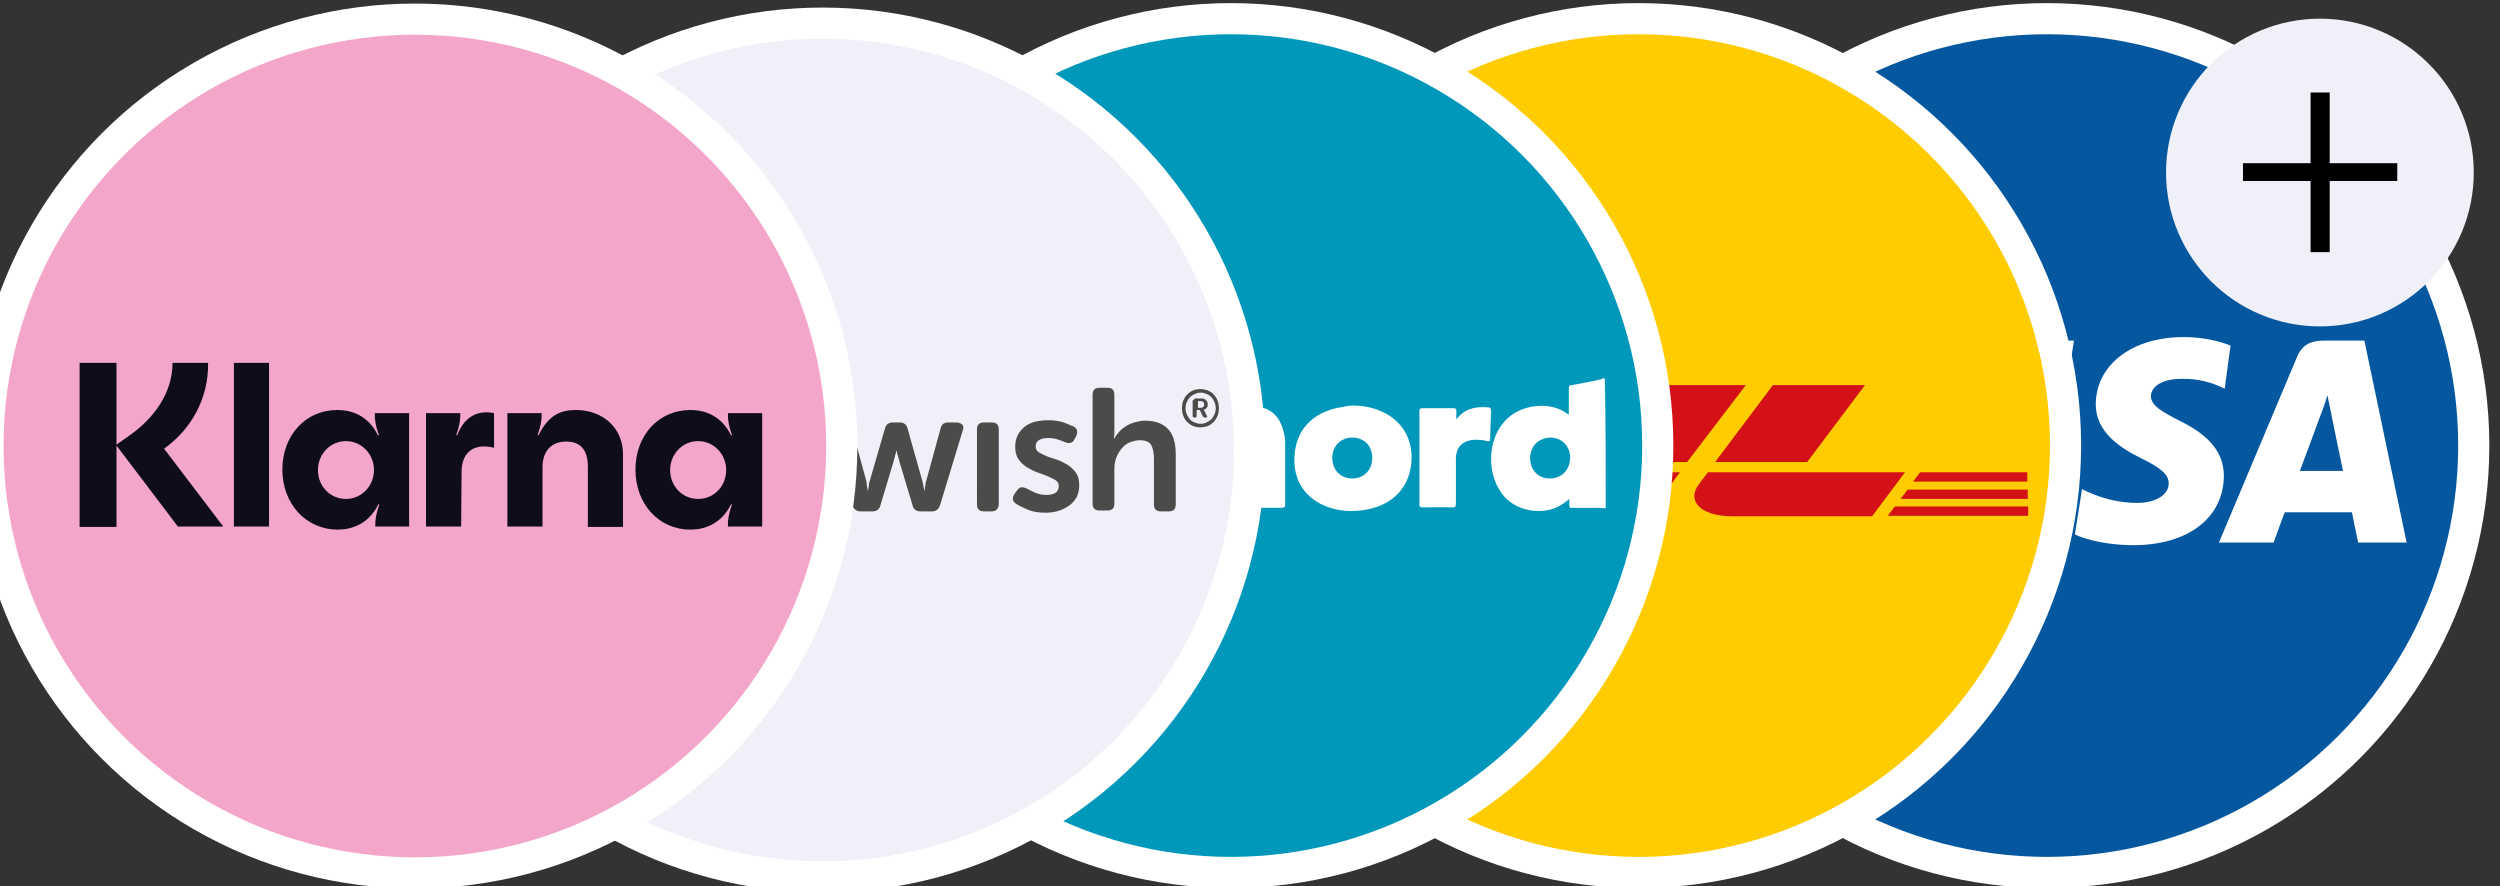 <?xml version="1.0" encoding="utf-8"?>
<!-- Generator: Adobe Illustrator 28.7.7, SVG Export Plug-In . SVG Version: 9.03 Build 56771)  -->
<svg version="1.1" id="Lager_1" xmlns="http://www.w3.org/2000/svg" xmlns:xlink="http://www.w3.org/1999/xlink" x="0px" y="0px"
	 viewBox="0 0 562.2 199.3" style="enable-background:new 0 0 562.2 199.3;" xml:space="preserve">
<rect x="0" y="0" width="562.2" height="199.3" fill="#333333" stroke="none"/>
<style type="text/css">
	.st0{fill:#0558A0;stroke:#FFFFFF;stroke-width:7;stroke-miterlimit:10;}
	.st1{fill:#FFFFFF;}
	.st2{fill:#FECC00;stroke:#FFFFFF;stroke-width:7;stroke-miterlimit:10;}
	.st3{fill:#D41116;}
	.st4{fill:#0098BA;stroke:#FFFFFF;stroke-width:7;stroke-miterlimit:10;}
	.st5{fill-rule:evenodd;clip-rule:evenodd;fill:#FFFFFF;}
	.st6{fill:#F0F0F9;stroke:#FFFFFF;stroke-width:7;stroke-miterlimit:10;}
	.st7{fill:#4B4B4A;}
	.st8{fill-rule:evenodd;clip-rule:evenodd;fill:url(#Base-Shape_00000019660263371012560820000009235362409977827982_);}
	.st9{fill-rule:evenodd;clip-rule:evenodd;fill:url(#Light-Cast_00000140736253915775186160000005798247104505225895_);}
	.st10{fill-rule:evenodd;clip-rule:evenodd;fill:url(#Base-shape_00000097468657265114308670000017866788644194323591_);}
	.st11{fill-rule:evenodd;clip-rule:evenodd;fill:url(#Shadow_00000135656352562786843170000006424459334438801590_);}
	.st12{fill:#F3A6C9;stroke:#FFFFFF;stroke-width:7;stroke-miterlimit:10;}
	.st13{fill:#0F0D1C;}
	.st14{fill:#F0F0F9;}
</style>
<circle class="st0" cx="460.3" cy="100.2" r="96"/>
<g>
	<g id="Layer_1_00000120534322639580891720000013681660890547704725_">
		<g id="g4158">
			<polygon id="polygon9" class="st1" points="459.1,122 447.3,122 454.7,76.6 466.4,76.6 			"/>
			<path id="path11" class="st1" d="M501.6,77.7c-2.3-0.9-6-1.9-10.5-1.9c-11.6,0-19.7,6.2-19.8,15c-0.1,6.5,5.8,10.1,10.3,12.3
				c4.5,2.2,6.1,3.7,6.1,5.6c0,3-3.7,4.4-7,4.4c-3.4,0-7.2-0.7-11-2.4l-1.5-0.7l-1.6,10.2c2.8,1.3,7.8,2.4,13.1,2.4
				c12.3,0,20.3-6.1,20.4-15.5c0-5.2-3.1-9.1-9.8-12.4c-4.1-2.1-6.6-3.5-6.6-5.6c0-1.9,2.1-3.9,6.8-3.9c3.8-0.1,6.6,0.8,8.7,1.7
				l1.1,0.5L501.6,77.7L501.6,77.7L501.6,77.7z"/>
			<path id="path13" class="st1" d="M517.2,105.9c1-2.6,4.7-12.7,4.7-12.7c0,0.1,1-2.6,1.5-4.3l0.8,3.9c0,0,2.2,10.9,2.7,13.1H517.2
				L517.2,105.9z M531.7,76.6h-9.1c-2.8,0-4.9,0.8-6.1,3.8L499,122h12.3c0,0,2-5.6,2.5-6.8h15.1c0.3,1.6,1.4,6.8,1.4,6.8h10.9
				L531.7,76.6L531.7,76.6z"/>
			<path id="path15" class="st1" d="M437.5,76.6l-11.5,30.9l-1.3-6.3c-2.1-7.2-8.8-15.1-16.2-19l10.5,39.7h12.4l18.4-45.3H437.5
				L437.5,76.6z"/>
			<path id="path17" class="st1" d="M415.4,76.6h-18.9l-0.2,0.9c14.7,3.8,24.5,12.8,28.5,23.7l-4.1-20.8
				C420,77.6,418,76.7,415.4,76.6C415.4,76.6,415.4,76.6,415.4,76.6z"/>
		</g>
	</g>
</g>
<circle class="st2" cx="368.5" cy="100.2" r="96"/>
<g>
	<path class="st3" d="M244.1,113.9h25.7l-1.5,2.1h-24.2V113.9z"/>
	<path class="st3" d="M455.9,116h-31.4l1.6-2.1h30v2.1H455.9z"/>
	<path class="st3" d="M244.1,110.1h28.6l-1.6,2.1h-27V110.1z"/>
	<path class="st3" d="M244.1,106.2h31.6l-1.6,2.1h-30V106.2z"/>
	<path class="st3" d="M455.9,112.2h-28.5l1.6-2.1h27v2.1H455.9z"/>
	<path class="st3" d="M431.8,106.2h24.1v2.1h-25.7L431.8,106.2z"/>
	<path class="st3" d="M271.8,116l13.6-18.2h16.8c1.9,0,1.9,0.7,0.9,1.9c-0.9,1.2-2.5,3.4-3.4,4.6c-0.4,0.7-1.3,1.8,1.5,1.8h22.6
		c-1.8,2.7-8,10-18.9,10C296,116,271.8,116,271.8,116z"/>
	<path class="st3" d="M349.6,106.2l-7.4,9.9h-19.3l7.4-9.9H349.6z"/>
	<path class="st3" d="M377.8,106.2l-7.4,9.9h-19.5l7.4-9.9H377.8z"/>
	<path class="st3" d="M384.1,106.2c0,0-1.5,1.9-2.1,2.8c-2.5,3.2-0.3,7.1,7.7,7.1H421l7.4-9.9H384.1z"/>
	<path class="st3" d="M281.4,86.6l-6.8,9h36.9c1.9,0,1.9,0.7,0.9,1.9c-0.9,1.2-2.5,3.4-3.4,4.6c-0.4,0.6-1.3,1.8,1.5,1.8h15.1
		c0,0,2.5-3.2,4.4-6.1c2.8-3.7,0.3-11.4-9.6-11.4C311.5,86.6,281.4,86.6,281.4,86.6z"/>
	<path class="st3" d="M379.4,103.9h-47.5l13-17.3h19.5l-7.4,9.9h8.7l7.4-9.9h19.5L379.4,103.9z"/>
	<path class="st3" d="M419.4,86.6l-13,17.3h-20.7l13-17.3H419.4z"/>
</g>
<circle class="st4" cx="276.8" cy="100.2" r="96"/>
<g>
	<g id="Layer_1">
		<g>
			<path class="st5" d="M172.7,92c2.6,0,5.1,0,7.7,0c0.4,0,0.5,0.2,0.5,0.6c0,0.4,0,0.9,0,1.4c0.1,0,0.2,0,0.2-0.1
				c5.4-4.8,13.7-2.9,16.3,3.9c1.9,4.8,1.5,9.5-2,13.6c-3.7,4.3-10.7,4.5-14.2,1.7c-0.1,0-0.1-0.1-0.3-0.1v7.6c-2.5,0-5,0-7.4,0
				c-0.6,0-0.8-0.1-0.8-0.7C172.6,110.5,172.6,101.2,172.7,92L172.7,92z M180.6,103c0,2.7,1.8,4.6,4.5,4.6c2.5,0,4.5-1.8,4.5-4.3
				c0-2.9-1.7-4.8-4.4-4.9C182.5,98.4,180.7,100.3,180.6,103z"/>
			<path class="st5" d="M361.1,114.3c-2.3-0.2-4.6,0-6.9-0.1c-0.2,0-0.5,0-0.7,0c-0.5,0.1-0.6-0.2-0.6-0.6c0-0.4,0-0.9,0-1.4
				c-0.5,0.4-0.8,0.7-1.3,1c-3.8,2.8-9.9,2.1-13.2-1.4c-4.1-4.5-4.1-12.5-0.1-17c3.6-4.1,10.6-4.6,14.2-1.7c0.1,0,0.1,0,0.3,0.1
				c0-2,0-3.9,0-5.8c0-0.6,0.2-0.8,0.7-0.8c2.2-0.4,4.4-0.8,6.5-1.3c0.1,0,0.3,0,0.3-0.2c0.5-0.1,0.7,0.1,0.6,0.6
				C361.1,95.2,361.1,104.8,361.1,114.3L361.1,114.3z M344.1,103c0,2.7,1.8,4.6,4.4,4.6c2.7,0,4.5-1.9,4.6-4.6
				c0-2.7-1.9-4.6-4.5-4.6C346,98.5,344.1,100.3,344.1,103L344.1,103z"/>
			<path class="st5" d="M304,91.2c2.5,0,4.6,0.4,6.6,1.3c4.7,2,7.2,6.3,6.8,11.4c-0.5,6.1-4.6,9.7-10.1,10.7
				c-3.3,0.6-6.5,0.4-9.5-0.9c-4.8-2.1-7-6.2-6.7-11.1c0.4-7.1,5.5-10.4,11-11.1C302.8,91.3,303.6,91.2,304,91.2L304,91.2z
				 M299.6,103c0,2.7,1.9,4.6,4.5,4.6c2.6,0,4.5-1.9,4.5-4.6c0-2.8-1.9-4.6-4.5-4.6C301.5,98.4,299.6,100.3,299.6,103z"/>
			<path class="st5" d="M213.1,91.2c3.4,0.1,6.6,0.8,9.3,3.1c2.2,1.9,3.4,4.3,3.6,7.2c0.3,3.3-0.3,6.4-2.5,9c-1.9,2.2-4.4,3.4-7.2,4
				c-3.3,0.7-6.6,0.5-9.8-0.8c-5.2-2.1-7.3-6.8-6.8-11.9c0.6-5.8,4.6-9.2,10-10.3C210.8,91.3,211.9,91.1,213.1,91.2L213.1,91.2z
				 M212.9,98.4c-2.7,0-4.6,1.9-4.6,4.6c-0.1,2.6,1.9,4.6,4.5,4.6c2.6,0,4.5-1.9,4.5-4.5C217.4,100.4,215.5,98.4,212.9,98.4
				L212.9,98.4z"/>
			<path class="st5" d="M274.4,93.7c2.7-2.6,5.9-3,9.3-2.1c3.1,0.8,4.5,3.1,5.1,6.1c0.2,0.8,0.2,1.6,0.2,2.4c0,4.4,0,8.9,0,13.3
				c0,0.6-0.1,0.8-0.8,0.8c-2.3,0-4.5,0-6.8,0c-0.6,0-0.8-0.2-0.8-0.8c0-3.7,0-7.4,0-11.1c0-0.4,0-0.7-0.1-1.1
				c-0.4-2-1.2-2.6-3.1-2.6c-1.8,0.1-3,1.1-3.1,2.9c-0.2,2.1-0.1,4.1-0.1,6.2c0,1.9,0,3.8,0,5.7c0,0.6-0.2,0.7-0.7,0.7
				c-2.3,0-4.6,0-6.9,0c-0.5,0-0.7-0.1-0.7-0.7c0-7,0-14,0-20.9c0-0.6,0.2-0.7,0.7-0.7c2.3,0,4.5,0,6.8,0c0.7,0,0.9,0.2,0.8,0.8
				C274.3,93,274.2,93.4,274.4,93.7L274.4,93.7z"/>
			<path class="st5" d="M238.8,91.2c2.7,0.1,5.2,0.3,7.7,0.9c0.5,0.1,0.6,0.3,0.5,0.8c-0.4,1.6-0.8,3.3-1.2,5
				c-0.1,0.6-0.3,0.6-0.9,0.5c-2.5-0.8-5.1-1.3-7.8-0.8c-0.2,0-0.4,0.1-0.6,0.2c-0.5,0.2-0.9,0.4-0.9,1c0,0.6,0.4,0.8,0.9,0.9
				c1.8,0.4,3.6,0.5,5.3,0.9c0.9,0.3,1.9,0.5,2.7,0.9c2.4,1.2,3.5,3,3.4,5.7c-0.1,3.2-1.7,5.2-4.6,6.4c-2.3,1-4.7,1.2-7.1,1.3
				c-3,0.1-6-0.3-9-1.2c-0.5-0.1-0.6-0.3-0.5-0.8c0.5-1.7,0.9-3.5,1.3-5.2c0.1-0.6,0.3-0.6,0.8-0.4c2.7,1,5.5,1.7,8.4,1.4
				c0.4,0,0.8-0.1,1.1-0.3c0.4-0.2,0.7-0.5,0.7-0.9c0-0.5-0.3-0.8-0.7-0.9c-0.9-0.3-1.9-0.4-2.8-0.6c-1.7-0.2-3.3-0.5-4.9-1.1
				c-4.5-1.8-5.5-7.6-1.8-10.8c2-1.8,4.5-2.3,7.1-2.6C237.1,91.3,238,91.3,238.8,91.2L238.8,91.2z"/>
			<path class="st5" d="M249.6,100.5c0-4.3,0-8.6,0-12.9c0-0.6,0.2-0.7,0.7-0.7c2.3,0,4.6,0,6.8,0c0.6,0,0.7,0.2,0.7,0.8
				c0,1.2,0,2.4,0,3.6c0,0.5,0.2,0.7,0.7,0.7c2.1,0,4.1,0,6.2,0c0.5,0,0.7,0.1,0.4,0.6c-1.1,1.9-2.1,3.9-3.2,5.9
				c-0.2,0.3-0.4,0.5-0.8,0.5c-0.8,0-1.7,0-2.6,0c-0.6,0-0.8,0.2-0.7,0.7c0,4.5,0,9,0,13.6c0,0.7-0.3,1-1,1c-2.1,0-4.3,0-6.4,0
				c-0.7,0-0.8-0.2-0.8-0.8C249.6,109.1,249.6,104.8,249.6,100.5L249.6,100.5z"/>
			<path class="st5" d="M327.5,94.3c1.9-2.5,4.4-2.9,7.1-2.7c0.5,0,0.7,0.2,0.7,0.8c-0.1,2.1-0.1,4.2-0.2,6.3c0,0.5-0.2,0.6-0.7,0.5
				c-0.9-0.3-1.9-0.3-2.9-0.3c-2.7,0.2-4.1,1.7-4.1,4.4c0,3.3,0,6.6,0,9.9c0,0.7-0.1,0.9-0.8,0.9c-2.2-0.1-4.5,0-6.7,0
				c-0.5,0-0.7-0.1-0.7-0.7c0-7,0-14,0-20.9c0-0.5,0.1-0.7,0.7-0.7c2.3,0,4.6,0,7,0c0.5,0,0.6,0.2,0.6,0.6
				C327.5,93.1,327.5,93.6,327.5,94.3z"/>
		</g>
	</g>
</g>
<circle class="st6" cx="185" cy="101.2" r="96"/>
<g id="_x30_2-Secondary-_x28_Horizontal_x29__x2F_Colour_x2F_Light-background_x2F_Swish_x5F_Logo_x5F_Secondary_x5F_Light-BG">
	<g id="Wordmark_x2F_Swish" transform="translate(222, 33)">
		<path id="swish_xAE_" class="st7" d="M43.8,58.8c0-0.6,0.1-1.2,0.3-1.7c0.2-0.5,0.5-1,0.9-1.4c0.4-0.4,0.8-0.7,1.3-0.9
			c0.5-0.2,1-0.3,1.6-0.3c0.6,0,1.1,0.1,1.7,0.3c0.5,0.2,1,0.5,1.3,0.9c0.4,0.4,0.7,0.8,0.9,1.4c0.2,0.5,0.3,1.1,0.3,1.7
			c0,0.6-0.1,1.2-0.3,1.7c-0.2,0.5-0.5,1-0.9,1.4c-0.4,0.4-0.8,0.7-1.3,0.9c-0.5,0.2-1.1,0.3-1.7,0.3c-0.6,0-1.1-0.1-1.6-0.3
			c-0.5-0.2-0.9-0.5-1.3-0.9c-0.4-0.4-0.7-0.8-0.9-1.4C43.9,60,43.8,59.4,43.8,58.8z M44.6,58.8c0,0.5,0.1,1,0.3,1.4
			c0.2,0.4,0.4,0.8,0.7,1.1c0.3,0.3,0.6,0.6,1.1,0.7c0.4,0.2,0.8,0.3,1.3,0.3c0.5,0,0.9-0.1,1.3-0.3c0.4-0.2,0.8-0.4,1.1-0.7
			c0.3-0.3,0.5-0.7,0.7-1.1c0.2-0.4,0.3-0.9,0.3-1.4c0-0.5-0.1-1-0.3-1.4c-0.2-0.4-0.4-0.8-0.7-1.1c-0.3-0.3-0.7-0.6-1.1-0.7
			c-0.4-0.2-0.9-0.3-1.3-0.3c-0.5,0-0.9,0.1-1.3,0.3c-0.4,0.2-0.8,0.4-1.1,0.7c-0.3,0.3-0.5,0.7-0.7,1.1S44.6,58.3,44.6,58.8z
			 M46.5,57c0-0.3,0.1-0.4,0.4-0.4h1.3c0.4,0,0.8,0.1,1,0.4c0.3,0.2,0.4,0.6,0.4,1c0,0.2,0,0.3-0.1,0.5c-0.1,0.1-0.1,0.2-0.2,0.3
			c-0.1,0.1-0.2,0.2-0.3,0.2c-0.1,0.1-0.2,0.1-0.3,0.1v0c0,0,0,0,0,0c0,0,0,0,0,0.1c0,0,0,0.1,0.1,0.1l0.6,1.2
			c0.1,0.1,0.1,0.2,0,0.3c0,0.1-0.1,0.1-0.3,0.1h-0.1c-0.2,0-0.4-0.1-0.5-0.3l-0.7-1.4h-0.7v1.3c0,0.3-0.1,0.4-0.4,0.4h-0.1
			c-0.2,0-0.4-0.1-0.4-0.4V57z M48.1,58.7c0.2,0,0.4-0.1,0.5-0.2c0.1-0.1,0.2-0.3,0.2-0.6c0-0.2-0.1-0.4-0.2-0.5
			c-0.1-0.1-0.3-0.2-0.5-0.2h-0.7v1.5H48.1z M13.8,61.5c1.3,0,2.5,0.2,3.4,0.5c0.9,0.3,1.6,0.7,2.2,0.9c0.4,0.2,0.7,0.5,0.8,0.9
			s0,0.8-0.2,1.3l-0.4,0.7c-0.2,0.5-0.5,0.7-0.9,0.8s-0.8,0-1.3-0.2c-0.4-0.2-1-0.4-1.6-0.6c-0.6-0.2-1.4-0.3-2.2-0.3
			c-0.9,0-1.5,0.2-2,0.5c-0.5,0.3-0.7,0.8-0.7,1.4c0,0.5,0.2,1,0.7,1.3c0.5,0.3,1.1,0.6,1.8,0.9c0.7,0.3,1.5,0.5,2.4,0.8
			c0.8,0.3,1.6,0.7,2.4,1.2c0.7,0.5,1.4,1.1,1.8,1.8c0.5,0.7,0.7,1.7,0.7,2.8c0,0.9-0.2,1.7-0.5,2.4s-0.9,1.4-1.5,1.9
			c-0.7,0.5-1.5,1-2.4,1.3c-0.9,0.3-2,0.5-3.1,0.5c-1.6,0-3-0.2-4.1-0.7c-1.1-0.5-2-0.9-2.6-1.3c-0.4-0.3-0.7-0.6-0.7-1
			c-0.1-0.4,0.1-0.8,0.4-1.3l0.5-0.7c0.3-0.4,0.6-0.7,1-0.7c0.4-0.1,0.8,0.1,1.3,0.3c0.5,0.3,1.1,0.6,1.8,0.9
			c0.7,0.3,1.6,0.5,2.6,0.5c0.9,0,1.5-0.2,2-0.5c0.5-0.4,0.7-0.9,0.7-1.5c0-0.5-0.2-1-0.7-1.3c-0.5-0.3-1.1-0.6-1.8-0.9
			c-0.7-0.3-1.5-0.6-2.4-0.9c-0.8-0.3-1.6-0.7-2.4-1.2c-0.7-0.5-1.4-1.1-1.8-1.8c-0.5-0.7-0.7-1.7-0.7-2.8c0-1,0.2-1.8,0.6-2.6
			c0.4-0.8,1-1.4,1.6-1.9c0.7-0.5,1.5-0.9,2.4-1.1C11.8,61.6,12.7,61.5,13.8,61.5z M-44.3,61.5c1.3,0,2.5,0.2,3.4,0.5
			c0.9,0.3,1.6,0.7,2.2,0.9c0.4,0.2,0.7,0.5,0.8,0.9s0,0.8-0.2,1.3l-0.4,0.7c-0.2,0.5-0.5,0.7-0.9,0.8c-0.4,0.1-0.8,0-1.3-0.2
			c-0.4-0.2-1-0.4-1.6-0.6c-0.6-0.2-1.4-0.3-2.2-0.3c-0.9,0-1.5,0.2-2,0.5c-0.5,0.3-0.7,0.8-0.7,1.4c0,0.5,0.2,1,0.7,1.3
			s1.1,0.6,1.8,0.9c0.7,0.3,1.5,0.5,2.4,0.8c0.8,0.3,1.6,0.7,2.4,1.2c0.7,0.5,1.4,1.1,1.8,1.8s0.7,1.7,0.7,2.8
			c0,0.9-0.2,1.7-0.5,2.4c-0.4,0.7-0.9,1.4-1.5,1.9c-0.7,0.5-1.5,1-2.4,1.3s-2,0.5-3.1,0.5c-1.6,0-3-0.2-4.1-0.7
			c-1.1-0.5-2-0.9-2.6-1.3c-0.4-0.3-0.7-0.6-0.7-1c-0.1-0.4,0.1-0.8,0.4-1.3l0.5-0.7c0.3-0.4,0.6-0.7,1-0.7s0.8,0.1,1.3,0.3
			c0.5,0.3,1.1,0.6,1.8,0.9c0.7,0.3,1.6,0.5,2.6,0.5c0.9,0,1.5-0.2,2-0.5s0.7-0.9,0.7-1.5c0-0.5-0.2-1-0.7-1.3
			c-0.5-0.3-1.1-0.6-1.8-0.9c-0.7-0.3-1.5-0.6-2.4-0.9s-1.6-0.7-2.4-1.2c-0.7-0.5-1.4-1.1-1.8-1.8c-0.5-0.7-0.7-1.7-0.7-2.8
			c0-1,0.2-1.8,0.6-2.6c0.4-0.8,1-1.4,1.6-1.9s1.5-0.9,2.4-1.1C-46.4,61.6-45.4,61.5-44.3,61.5z M27,54.2c1.1,0,1.6,0.5,1.6,1.6v8.1
			c0,0.3,0,0.5,0,0.7c0,0.2,0,0.4-0.1,0.5c0,0.2,0,0.3,0,0.5h0.1c0.2-0.5,0.6-0.9,1-1.4c0.4-0.5,0.9-0.9,1.5-1.3
			c0.6-0.4,1.3-0.7,2-0.9c0.7-0.2,1.5-0.4,2.4-0.4c2.2,0,3.9,0.6,5.1,1.8c1.2,1.2,1.8,3.1,1.8,5.8v11.2c0,1.1-0.5,1.6-1.6,1.6h-1.7
			c-1.1,0-1.6-0.5-1.6-1.6V70.1c0-1.2-0.2-2.2-0.6-3c-0.4-0.7-1.3-1.1-2.5-1.1c-0.9,0-1.6,0.2-2.4,0.5c-0.7,0.3-1.3,0.8-1.8,1.4
			c-0.5,0.6-0.9,1.3-1.2,2.1c-0.3,0.8-0.4,1.7-0.4,2.6v7.6c0,1.1-0.5,1.6-1.6,1.6h-1.7c-1.1,0-1.6-0.5-1.6-1.6V55.8
			c0-1.1,0.5-1.6,1.6-1.6H27z M1,62c1.1,0,1.6,0.5,1.6,1.6v16.7C2.6,81.4,2,82,1,82h-1.7c-1.1,0-1.6-0.5-1.6-1.6V63.6
			c0-1.1,0.5-1.6,1.6-1.6H1z M-32.2,62c1,0,1.6,0.5,1.8,1.4l3.2,11.7c0.1,0.3,0.1,0.5,0.1,0.8c0,0.2,0.1,0.5,0.1,0.7
			c0.1,0.2,0.1,0.5,0.1,0.7h0.1c0-0.2,0.1-0.4,0.1-0.7c0.1-0.2,0.1-0.4,0.1-0.7c0-0.2,0.1-0.5,0.2-0.8l3.4-11.7
			c0.2-0.9,0.8-1.4,1.8-1.4h1.5c1,0,1.6,0.5,1.8,1.4l3.3,11.7c0.1,0.3,0.1,0.5,0.2,0.8c0,0.2,0.1,0.5,0.1,0.7
			c0.1,0.2,0.1,0.5,0.1,0.7h0.1c0-0.2,0.1-0.4,0.1-0.7c0.1-0.2,0.1-0.4,0.1-0.7c0-0.2,0.1-0.5,0.2-0.8l3.2-11.7
			c0.2-1,0.8-1.4,1.8-1.4h1.8c0.6,0,1,0.2,1.3,0.5s0.3,0.8,0.1,1.3l-5.1,16.8c-0.3,0.9-0.9,1.4-1.8,1.4h-2.6c-1,0-1.6-0.5-1.8-1.4
			l-3-10c-0.1-0.3-0.1-0.5-0.2-0.8c-0.1-0.3-0.1-0.5-0.2-0.7c-0.1-0.2-0.1-0.5-0.1-0.7h-0.1c-0.1,0.2-0.1,0.4-0.2,0.7
			c-0.1,0.2-0.1,0.4-0.2,0.7s-0.1,0.5-0.2,0.8l-3,10c-0.2,0.9-0.8,1.4-1.8,1.4h-2.7c-0.9,0-1.5-0.5-1.8-1.4l-5.2-16.8
			c-0.2-0.5-0.1-1,0.1-1.3s0.7-0.5,1.2-0.5H-32.2z"/>
	</g>
	<g id="Symbol_x2F_Colour">
		<g id="Right-Swirl" transform="translate(50.006, 20.581)">
			
				<linearGradient id="Base-Shape_00000093871047035679035480000006830891803939847592_" gradientUnits="userSpaceOnUse" x1="-52.004" y1="179.11" x2="-52.065" y2="179.262" gradientTransform="matrix(125.821 0 0 -155.246 6631.741 27901.486)">
				<stop  offset="0" style="stop-color:#E62A36"/>
				<stop  offset="1" style="stop-color:#FFD02F"/>
			</linearGradient>
			
				<path id="Base-Shape" style="fill-rule:evenodd;clip-rule:evenodd;fill:url(#Base-Shape_00000093871047035679035480000006830891803939847592_);" d="
				M69.1,106c10.4,5,23.2,2.5,30.9-6.7c9.2-10.9,7.7-27.2-3.2-36.4l-7.3,8.7c8.5,7.2,9.7,19.9,2.5,28.4
				C86.3,106.8,76.9,109.1,69.1,106"/>
			
				<linearGradient id="Light-Cast_00000165937285621985218570000008692984958615675559_" gradientUnits="userSpaceOnUse" x1="-51.856" y1="179.351" x2="-52.002" y2="179.074" gradientTransform="matrix(114.749 0 0 -125.781 6047.886 22635.4)">
				<stop  offset="0" style="stop-color:#FBC52E"/>
				<stop  offset="0.264" style="stop-color:#EE7137"/>
				<stop  offset="0.561" style="stop-color:#B665A5"/>
				<stop  offset="1" style="stop-color:#4E4797"/>
			</linearGradient>
			
				<path id="Light-Cast" style="fill-rule:evenodd;clip-rule:evenodd;fill:url(#Light-Cast_00000165937285621985218570000008692984958615675559_);" d="
				M69.1,106c10.4,5,23.2,2.5,30.9-6.7c0.9-1.1,1.8-2.3,2.5-3.5c1.2-7.6-1.5-15.6-7.8-20.9c-1.6-1.3-3.3-2.4-5.2-3.3
				c8.5,7.2,9.7,19.9,2.5,28.4C86.3,106.8,76.9,109.1,69.1,106"/>
		</g>
		<g id="Left-Swirl">
			
				<linearGradient id="Base-shape_00000111878618294942521070000015734063523205808816_" gradientUnits="userSpaceOnUse" x1="-1.732" y1="199.718" x2="-1.673" y2="199.57" gradientTransform="matrix(125.821 0 0 -155.246 339.938 31096.644)">
				<stop  offset="0" style="stop-color:#8ECDC3"/>
				<stop  offset="0.266" style="stop-color:#7BCDF3"/>
				<stop  offset="0.554" style="stop-color:#769FD4"/>
				<stop  offset="1" style="stop-color:#4E4797"/>
			</linearGradient>
			
				<path id="Base-shape" style="fill-rule:evenodd;clip-rule:evenodd;fill:url(#Base-shape_00000111878618294942521070000015734063523205808816_);" d="
				M141.4,80c-10.4-5-23.2-2.5-30.9,6.7c-9.2,10.9-7.7,27.2,3.2,36.4l7.3-8.7c-8.5-7.2-9.7-19.9-2.5-28.4
				C124.1,79.2,133.5,76.9,141.4,80"/>
			
				<linearGradient id="Shadow_00000170273887633477338220000005757112862531229117_" gradientUnits="userSpaceOnUse" x1="-1.811" y1="199.437" x2="-1.666" y2="199.713" gradientTransform="matrix(114.749 0 0 -125.781 320.856 25194.631)">
				<stop  offset="0" style="stop-color:#5067AE"/>
				<stop  offset="0.247" style="stop-color:#54C3ED"/>
				<stop  offset="0.564" style="stop-color:#75BB67"/>
				<stop  offset="1" style="stop-color:#FFD02F"/>
			</linearGradient>
			
				<path id="Shadow" style="fill-rule:evenodd;clip-rule:evenodd;fill:url(#Shadow_00000170273887633477338220000005757112862531229117_);" d="
				M141.4,80c-10.4-5-23.2-2.5-30.9,6.7c-0.9,1.1-1.8,2.3-2.5,3.5c-1.2,7.6,1.5,15.6,7.8,20.9c1.6,1.3,3.3,2.4,5.2,3.3
				c-8.5-7.2-9.7-19.9-2.5-28.4C124.1,79.2,133.5,76.9,141.4,80"/>
		</g>
	</g>
</g>
<circle class="st12" cx="93.3" cy="100.3" r="96"/>
<g>
	<g id="Lager_1_00000096029613608389581360000006397686782102283965_">
		<path class="st13" d="M157,112.2c-3.6,0-6.3-2.9-6.3-6.5s2.8-6.5,6.3-6.5s6.3,2.9,6.3,6.5S160.6,112.2,157,112.2z M155.3,119.1
			c3,0,6.9-1.2,9.1-5.7l0.2,0.1c-0.9,2.5-0.9,3.9-0.9,4.3v0.6h7.7V92.9h-7.7v0.6c0,0.4,0,1.8,0.9,4.3l-0.2,0.1
			c-2.2-4.5-6-5.7-9.1-5.7c-7.3,0-12.4,5.8-12.4,13.4S148,119.1,155.3,119.1z M129.5,92.2c-3.5,0-6.2,1.2-8.4,5.7l-0.2-0.1
			c0.9-2.5,0.9-3.9,0.9-4.3v-0.6h-7.7v25.5h7.9V105c0-3.5,2-5.7,5.3-5.7s4.9,1.9,4.9,5.7v13.5h7.9v-16.2
			C140.2,96.4,135.7,92.2,129.5,92.2z M102.8,97.9l-0.2-0.1c0.9-2.5,0.9-3.9,0.9-4.3v-0.6h-7.7v25.5h7.9l0.1-12.3
			c0-3.6,1.9-5.7,5-5.7c0.8,0,1.5,0.1,2.3,0.3v-7.8C107.6,92.2,104.5,93.5,102.8,97.9C102.8,97.9,102.8,97.9,102.8,97.9z
			 M77.8,112.2c-3.6,0-6.3-2.9-6.3-6.5s2.8-6.5,6.3-6.5s6.3,2.9,6.3,6.5S81.3,112.2,77.8,112.2z M76,119.1c3,0,6.9-1.2,9.1-5.7
			l0.2,0.1c-0.9,2.5-0.9,3.9-0.9,4.3v0.6H92V92.9h-7.7v0.6c0,0.4,0,1.8,0.9,4.3l-0.2,0.1c-2.2-4.5-6-5.7-9.1-5.7
			c-7.3,0-12.4,5.8-12.4,13.4S68.7,119.1,76,119.1z M52.6,118.4h7.9V81.6h-7.9V118.4L52.6,118.4z M46.8,81.6h-8
			c0,6.6-4,12.5-10.2,16.7l-2.4,1.7V81.6h-8.3v36.9h8.3v-18.3L40,118.4h10.2l-13.3-17.5C42.9,96.6,46.9,89.8,46.8,81.6z"/>
	</g>
</g>
<circle class="st14" cx="521.7" cy="38.8" r="34.6"/>
<g>
	<path d="M523.9,20.8v15.9h15.2v4h-15.2v16h-4.3v-16h-15.2v-4h15.2V20.8H523.9z"/>
</g>
</svg>

